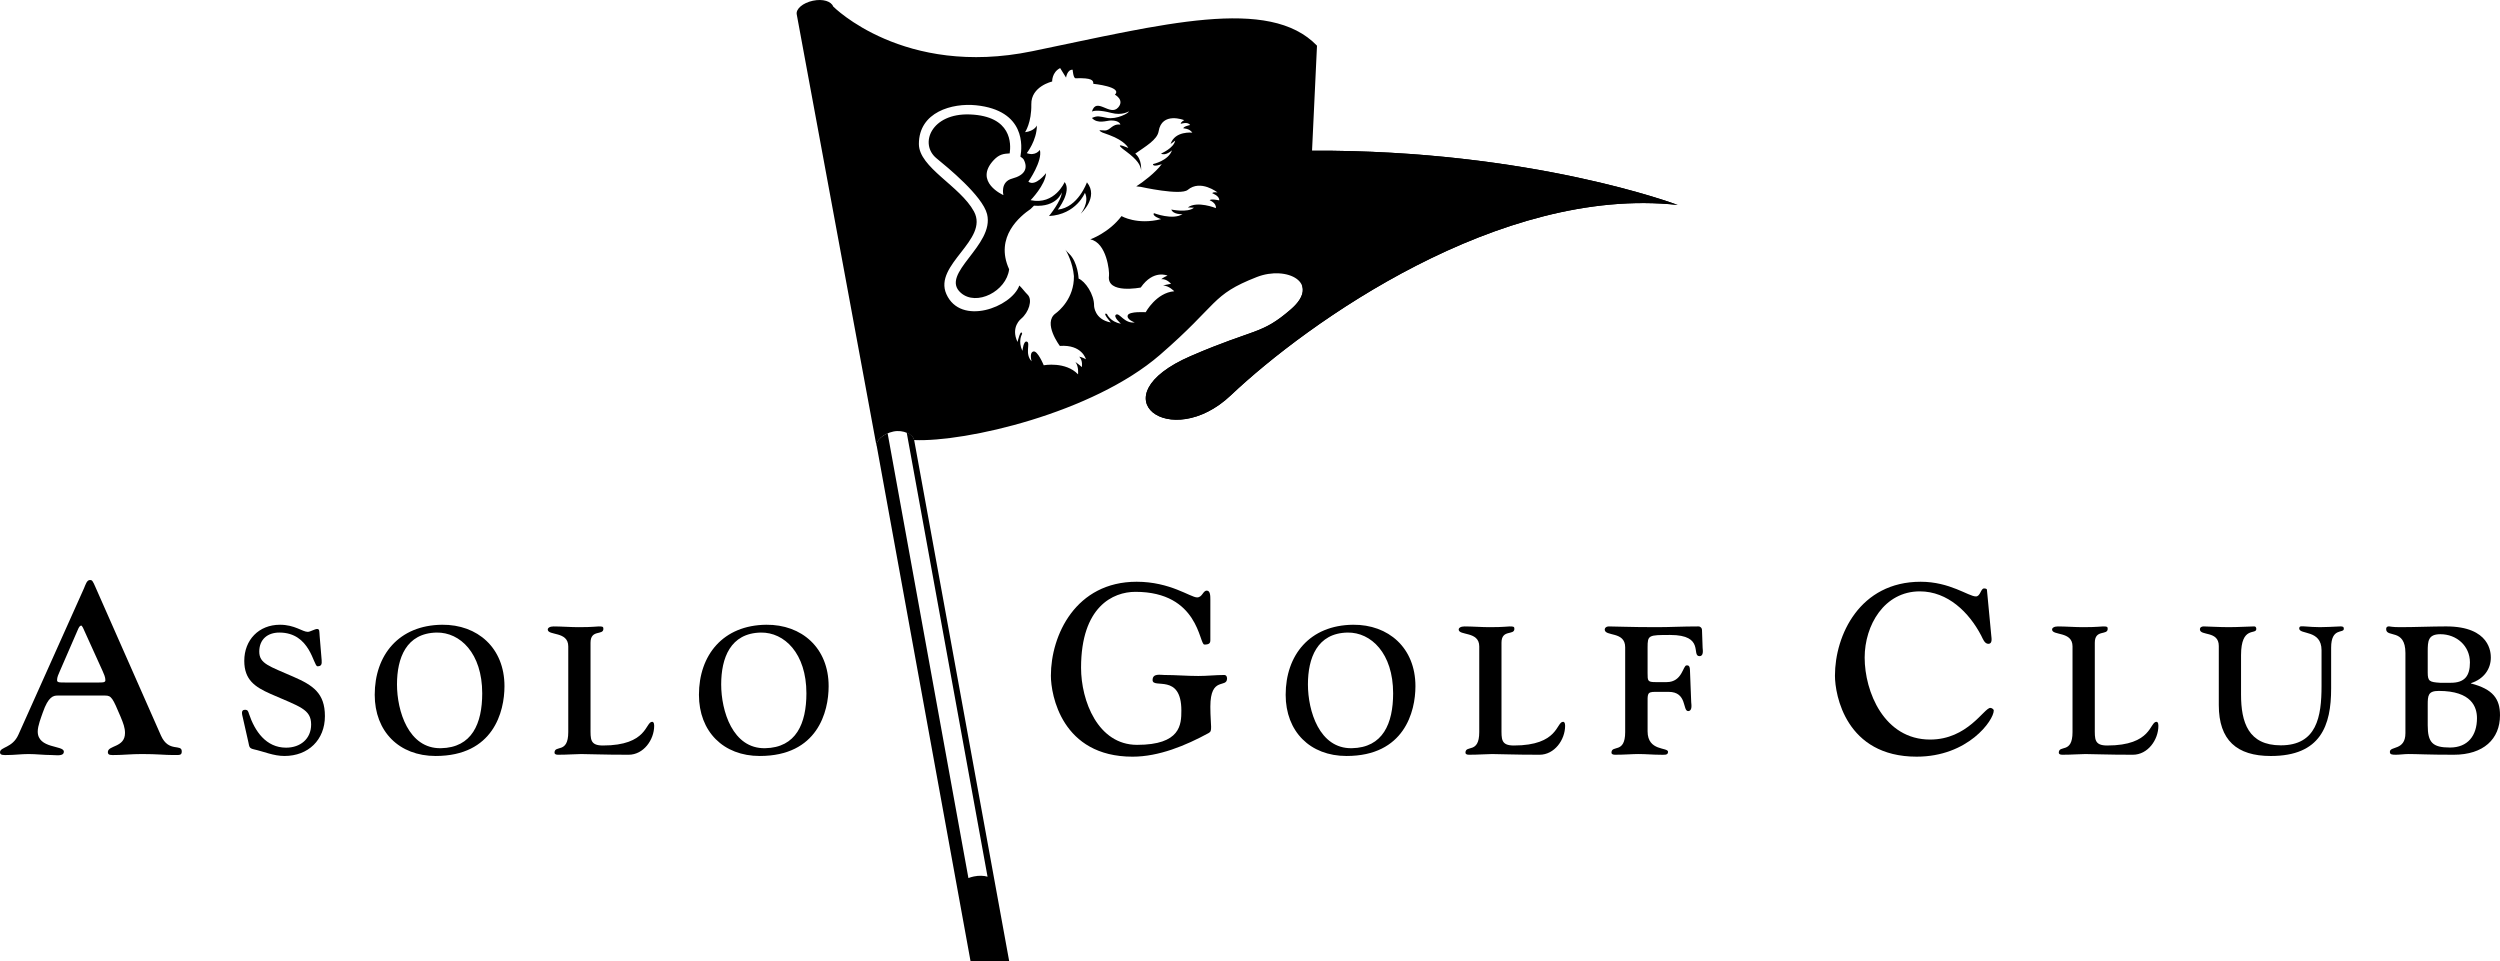 <?xml version="1.0" encoding="UTF-8"?>
<svg xmlns="http://www.w3.org/2000/svg" id="Livello_1" viewBox="0 0 185.57 71.353">
  <defs>
    <style>.cls-1{stroke-width:0px;}</style>
  </defs>
  <path class="cls-1" d="m4.272,51.63c-.306,0-.684.068-1.095,1.256-.122.358-.376.984-.376,1.414,0,1.293,1.938,1.008,1.938,1.49,0,.376-.558.254-.935.254-.571,0-1.111-.073-1.686-.073-.538,0-1.056.073-1.58.073-.25,0-.538.033-.538-.199,0-.413.919-.307,1.366-1.31l4.863-10.855c.125-.288.214-.626.446-.626.163,0,.2.035.431.573l4.846,10.981c.573,1.273,1.54.573,1.54,1.168,0,.301-.16.268-.644.268-.646,0-1.131-.073-2.313-.073-.79,0-1.458.073-1.978.073-.32,0-.551.033-.551-.217,0-.519,1.273-.326,1.273-1.417,0-.395-.127-.721-.326-1.203-.591-1.399-.68-1.577-1.145-1.577h-3.536Zm2.979-.969c.322,0,.572.016.572-.163,0-.25-.106-.446-.196-.665l-1.471-3.245c-.108-.146-.052-.146-.145-.146-.033,0-.106.023-.196.215l-1.38,3.176c-.091.219-.2.415-.2.665,0,.179.253.163.573.163h2.443Z"></path>
  <path class="cls-1" d="m18.024,53.267c-.04-.192-.179-.581.159-.581.217,0,.242.122.297.296.432,1.293,1.267,2.516,2.757,2.516,1.05,0,1.858-.645,1.858-1.719,0-1.146-.848-1.321-3.015-2.274-1.156-.514-1.948-1.038-1.948-2.452,0-1.545,1.073-2.679,2.65-2.679,1.101,0,1.667.528,2.067.528.175,0,.516-.214.69-.214.202,0,.159.202.187.511l.15,1.803c.024.298-.015.456-.309.456-.312,0-.515-2.504-2.828-2.504-.888,0-1.494.513-1.494,1.414,0,.902.741,1.077,2.543,1.87,1.442.63,2.33,1.212,2.33,2.919,0,1.764-1.237,2.958-3.002,2.958-.818,0-1.507-.323-2.287-.497-.333-.08-.321-.187-.389-.51l-.416-1.841Z"></path>
  <path class="cls-1" d="m32.818,46.374c2.624-.023,4.628,1.711,4.628,4.561,0,1.889-.82,5.18-5.11,5.18-2.706,0-4.521-1.815-4.521-4.542,0-2.95,1.79-5.17,5.003-5.199m-.092,9.164c2.315-.04,3.068-1.842,3.068-4.075,0-2.975-1.643-4.534-3.377-4.509-2.273.04-2.949,1.9-2.949,3.85,0,1.962.85,4.777,3.258,4.734"></path>
  <path class="cls-1" d="m43.834,54.019c0,.835-.052,1.318.919,1.318,3.331,0,3.145-1.759,3.657-1.759.055,0,.149.036.149.292,0,1.051-.795,2.153-1.897,2.153-2.048,0-2.852-.052-3.526-.052-.417,0-.983.052-1.721.052-.176,0-.255-.067-.255-.147,0-.618,1.021.11,1.021-1.533v-6.363c0-1.145-1.522-.781-1.522-1.253,0-.117.148-.229.432-.229.538,0,1.317.055,1.83.055,1.142,0,1.301-.055,1.522-.055.282,0,.345.013.345.177,0,.514-.954.014-.954,1.035v6.309Z"></path>
  <path class="cls-1" d="m56.88,46.374c2.627-.023,4.628,1.711,4.628,4.561,0,1.889-.817,5.18-5.112,5.18-2.702,0-4.515-1.815-4.515-4.542,0-2.95,1.789-5.17,4.999-5.199m-.091,9.164c2.312-.04,3.069-1.842,3.069-4.075,0-2.975-1.643-4.534-3.378-4.509-2.274.04-2.948,1.9-2.948,3.85,0,1.962.848,4.777,3.257,4.734"></path>
  <path class="cls-1" d="m89.842,47.521c0,.232-.103.324-.444.324-.397,0-.397-3.914-5.117-3.914-1.664,0-4.036,1.096-4.036,5.634,0,2.461,1.254,5.724,4.157,5.724,3.234,0,3.288-1.506,3.288-2.548,0-2.798-2.136-1.578-2.136-2.26,0-.521.573-.378.882-.378.846,0,1.669.074,2.513.074.666,0,1.288-.074,1.934-.074.092,0,.199.074.199.252,0,.77-1.24-.198-1.24,2.098,0,.737.056,1.236.056,1.49,0,.287-.019.375-.179.468-1.704.929-3.696,1.756-5.651,1.756-5.26,0-6.063-4.591-6.063-6.01,0-3.016,1.845-6.975,6.367-6.975,2.493,0,3.998,1.162,4.484,1.162.397,0,.432-.503.72-.503.266,0,.266.396.266.683v2.997Z"></path>
  <path class="cls-1" d="m100.438,46.374c2.621-.023,4.627,1.711,4.627,4.561,0,1.889-.825,5.18-5.114,5.18-2.703,0-4.519-1.815-4.519-4.542,0-2.95,1.787-5.17,5.006-5.199m-.097,9.164c2.316-.04,3.068-1.842,3.068-4.075,0-2.975-1.643-4.534-3.377-4.509-2.273.04-2.947,1.9-2.947,3.85,0,1.962.845,4.777,3.256,4.734"></path>
  <path class="cls-1" d="m111.453,54.019c0,.835-.052,1.318.914,1.318,3.335,0,3.146-1.759,3.659-1.759.057,0,.15.036.15.292,0,1.051-.795,2.153-1.899,2.153-2.044,0-2.848-.052-3.524-.052-.414,0-.983.052-1.719.052-.177,0-.256-.067-.256-.147,0-.618,1.024.11,1.024-1.533v-6.363c0-1.145-1.526-.781-1.526-1.253,0-.117.148-.229.434-.229.537,0,1.315.055,1.829.055,1.14,0,1.304-.055,1.521-.055.276,0,.35.013.35.177,0,.514-.957.014-.957,1.035v6.309Z"></path>
  <path class="cls-1" d="m122.297,49.957c0,.577,0,.674.576.674h.847c1.157,0,1.2-1.241,1.469-1.241.093,0,.242-.025.253.338l.093,2.396c.015.174.093.658-.226.658-.432,0-.054-1.427-1.451-1.427h-.997c-.618,0-.564.159-.564.943v1.988c0,1.495,1.518,1.162,1.518,1.521,0,.27-.282.216-.618.216-.512,0-1.01-.053-1.605-.053-.418,0-.98.053-1.719.053-.178,0-.258-.068-.258-.147,0-.618,1.018.109,1.018-1.533v-6.299c0-1.209-1.518-.777-1.518-1.317,0-.117.109-.229.298-.229.552,0,1.521.055,3.579.055.962,0,1.885-.055,3.075-.055.167,0,.268.135.268.258l.047,1.33c.014.178.087.618-.231.618-.631,0,.422-1.572-2.174-1.572-1.627,0-1.68.011-1.68.938v1.887Z"></path>
  <path class="cls-1" d="m147.811,47.199c.017.178.092.592-.217.592-.285,0-.413-.378-.532-.61-.899-1.726-2.482-3.285-4.558-3.285-2.637,0-4.094,2.508-4.094,4.916,0,2.528,1.437,6.084,4.859,6.084,2.786,0,4.003-2.351,4.47-2.351.089,0,.254.088.254.196,0,.718-1.898,3.425-5.725,3.425-5.256,0-6.063-4.59-6.063-6.01,0-3.016,1.848-6.974,6.364-6.974,2.172,0,3.556,1.09,4.097,1.09.342,0,.355-.593.606-.593.093,0,.215.018.215.107l.324,3.413Z"></path>
  <path class="cls-1" d="m155.493,54.019c0,.835-.052,1.318.92,1.318,3.335,0,3.144-1.759,3.658-1.759.053,0,.142.036.142.292,0,1.051-.788,2.153-1.896,2.153-2.042,0-2.848-.052-3.522-.052-.417,0-.981.052-1.721.052-.174,0-.254-.067-.254-.147,0-.618,1.019.11,1.019-1.533v-6.363c0-1.145-1.517-.781-1.517-1.253,0-.117.146-.229.429-.229.539,0,1.32.055,1.828.055,1.143,0,1.307-.055,1.524-.055.284,0,.347.013.347.177,0,.514-.957.014-.957,1.035v6.309Z"></path>
  <path class="cls-1" d="m173.036,51.113c0,2.731-.765,5.003-4.48,5.003-2.517,0-3.859-1.167-3.859-3.778v-4.386c0-1.158-1.402-.726-1.402-1.238,0-.173.17-.217.282-.217.178,0,1.189.056,1.86.056.686,0,1.636-.056,1.896-.056.121,0,.147.113.147.192,0,.454-1.132-.259-1.132,1.948v2.922c0,2.055.539,3.766,2.951,3.766,2.674,0,3.024-2.127,3.024-4.4v-2.661c0-1.55-1.657-1.132-1.657-1.616,0-.218.233-.151.402-.151.396.028.76.056,1.132.056.446,0,.863-.028,1.531-.056.17,0,.247.028.247.178,0,.363-.942-.122-.942,1.395v3.043Z"></path>
  <path class="cls-1" d="m178.55,48.474c0-1.854-1.43-1.113-1.43-1.774,0-.214.163-.203.229-.203.095,0,.19.056.806.056,1.151,0,2.29-.056,3.418-.056,3.293,0,3.316,1.991,3.316,2.315,0,.847-.516,1.588-1.473,1.897v.024c1.639.42,2.154,1.149,2.154,2.357,0,1.775-1.234,2.933-3.429,2.933-2.005,0-2.682-.053-3.35-.053-.327,0-.676.053-.957.053-.307,0-.438-.023-.438-.216,0-.443,1.154-.078,1.154-1.385v-5.948Zm1.655,1.442c0,.659.136.714.911.765h.811c1.021,0,1.411-.511,1.411-1.509,0-1.236-.997-2.096-2.194-2.096-.913,0-.939.514-.939,1.279v1.561Zm0,3.914c0,1.278.347,1.658,1.654,1.658,1.315,0,2.002-.878,2.002-2.182,0-.809-.386-2.021-2.838-2.021-.792,0-.818.341-.818,1.04v1.505Z"></path>
  <path class="cls-1" d="m65.07,33.11c-.067-.325.29-.715.817-.945l5.996,33.011c.125-.048.258-.085.398-.117.385-.079.747-.066,1.022.017l-6.003-32.978c.299.129.51.337.553.548l7.058,38.707h-2.869l-6.986-38.367"></path>
  <path class="cls-1" d="m97.39,11.186c16.323-.077,27.143,4.028,27.143,4.028-13.18-1.449-27.473,8.731-33.17,14.127-4.474,4.236-9.989.126-2.966-2.917,4.79-2.072,5.215-1.551,7.424-3.464.765-.658.978-1.243.849-1.699l.72-10.075Z"></path>
  <path class="cls-1" d="m97.39,11.186l.368-7.795c-3.551-3.698-11.451-1.586-21.143.412-9.543,1.965-14.771-3.323-14.771-3.323-.14-.377-.755-.586-1.502-.426-.747.157-1.285.615-1.2,1.022l5.927,32.057c-.085-.411.491-.94,1.24-1.101.751-.158,1.459.221,1.544.632,3.812.169,13.26-2.011,18.238-6.314,4.421-3.829,3.776-4.444,7.194-5.785,2.243-.881,4.807.432,2.536,2.395-2.209,1.912-2.634,1.392-7.424,3.464-7.024,3.042-1.508,7.153,2.966,2.917,5.697-5.397,19.99-15.577,33.17-14.128,0,0-10.821-4.105-27.143-4.027m-7.136,4.262s-1.387-.563-2.08-.052l.449.022c-.457.392-1.678.135-1.678.135.148.392.829.342.829.342-.729.464-2.118-.074-2.118-.074-.168.221.531.443.531.443-1.774.457-2.939-.224-2.939-.224-.938,1.245-2.317,1.726-2.317,1.726,1.221.243,1.432,2.399,1.388,2.703-.191,1.384,2.357.872,2.357.872.947-1.363,1.987-.883,1.987-.883-.301.12-.467.267-.467.267.402-.052.727.339.727.339-.26.038-.591.129-.591.129.437.006.83.426.83.426-1.335.106-2.119,1.555-2.119,1.555,0,0-1.223-.08-1.333.231-.105.313.519.527.519.527-.764.104-1.122-.726-1.381-.582-.256.144.355.677.355.677-.801-.135-1.038-.724-1.038-.724-.412-.167.29.633.29.633-1.221-.224-1.243-1.234-1.243-1.234.016-.856-.668-1.834-1.148-2.023,0,0-.05-1.23-.71-1.852-.16-.145-.238-.252-.271-.304.1.168.548.968.632,1.973.025,1.653-1.115,2.592-1.362,2.769-.972.707.318,2.411.318,2.411,1.652-.119,1.935.99,1.935.99-.283-.159-.497-.193-.497-.193.285.279.196.774.196.774-.196-.181-.478-.377-.478-.377.264.344.194.915.194.915-.923-.972-2.547-.674-2.547-.674,0,0-.458-1.12-.773-1.021-.318.098-.124.728-.124.728-.534-.556-.075-1.337-.34-1.456-.268-.123-.341.679-.341.679-.361-.723-.022-1.263-.022-1.263-.106-.426-.344.605-.344.605-.534-1.116.268-1.725.268-1.725.564-.473.866-1.396.489-1.777-.275-.277-.383-.461-.623-.69-.582,1.619-4.353,3.026-5.416.638-.973-2.187,3.185-4.02,2.049-6.132-1.026-1.895-4.089-3.26-4.089-5.01,0-2.388,2.488-3.051,4.233-2.875,3.705.38,3.439,3.085,3.303,3.814.084.064.194.123.25.226.33.639.075,1.154-.852,1.399-.919.241-.66,1.231-.66,1.231,0,0-2.241-.983-.713-2.606.413-.433.734-.465,1.179-.491.104-.698.169-2.767-2.945-2.891-2.875-.112-3.795,2.193-2.482,3.26.792.649,3.406,2.777,3.748,4.138.579,2.327-3.556,4.428-1.948,5.843,1.159,1.023,3.387-.116,3.586-1.748-1.102-2.417.854-3.97,1.595-4.475l.249-.246c1.707.133,2.064-.99,2.064-.99-.019.625-.95,1.76-.95,1.76,2.04-.117,2.668-1.726,2.668-1.726.36.738-.315,1.552-.315,1.552,0,0,1.371-1.225.464-2.33,0,0-.648,1.864-2.161,2.027,0,0,1.045-1.343.507-2.048,0,0-.729,1.726-2.529,1.348,0,0,1.102-1.13,1.149-2.009,0,0-.781,1.031-1.315.634,0,0,1.072-1.533.855-2.36,0,0-.316.487-.974.242,0,0,.752-.937.752-2.054,0,0-.172.414-.878.5,0,0,.489-.708.465-2.07-.026-1.338,1.547-1.692,1.547-1.692,0,0-.027-.685.593-.998l.438.707s.088-.609.49-.585c0,0,.045.64.218.634,1.212-.037,1.327.147,1.315.412,0,0,2.192.219,1.604.806,0,0,.731.388.246.946-.607.703-1.618-.824-1.953.312.133-.083.588-.128,1.424.092.826.22,1.308-.11,1.308-.11.046.118-.9.618-1.607.483-.587-.113-.704-.183-1.125.006.43.474,1.096.186,1.424.186.641,0,.688.305.688.305-.636-.075-.734.453-1.166.436-.236-.009-.343-.015-.39-.018.1.164.268.183.739.359,1.167.433,1.408.957,1.408.957-1.293-.537-.192.236-.192.236.91.678,1.074,1.028,1.142,1.404l-.006.297c.009-.345.088-1.07-.43-1.514.74-.523,1.634-1.028,1.734-1.654.241-1.49,1.897-.832,1.897-.832,0,0-.286.156-.251.273,0,0,.518-.184.693.088,0,0-.521.107-.499.248,0,0,.456.005.661.319,0,0-1.289-.15-1.614.844l.343-.254c-.106.566-1.051.962-1.051.962.341.205.814-.243.814-.243-.266.781-1.412,1.023-1.412,1.023.001.261.654.003.654.003-.461.626-1.405,1.347-1.894,1.652.144.017.333.037.333.037,0,0,2.96.662,3.49.223.954-.798,2.21.194,2.21.194,0,0-.342-.066-.39.058,0,0,.551.193.514.527,0,0-.633-.139-.706-.005,0,0,.501.182.46.582"></path>
</svg>
